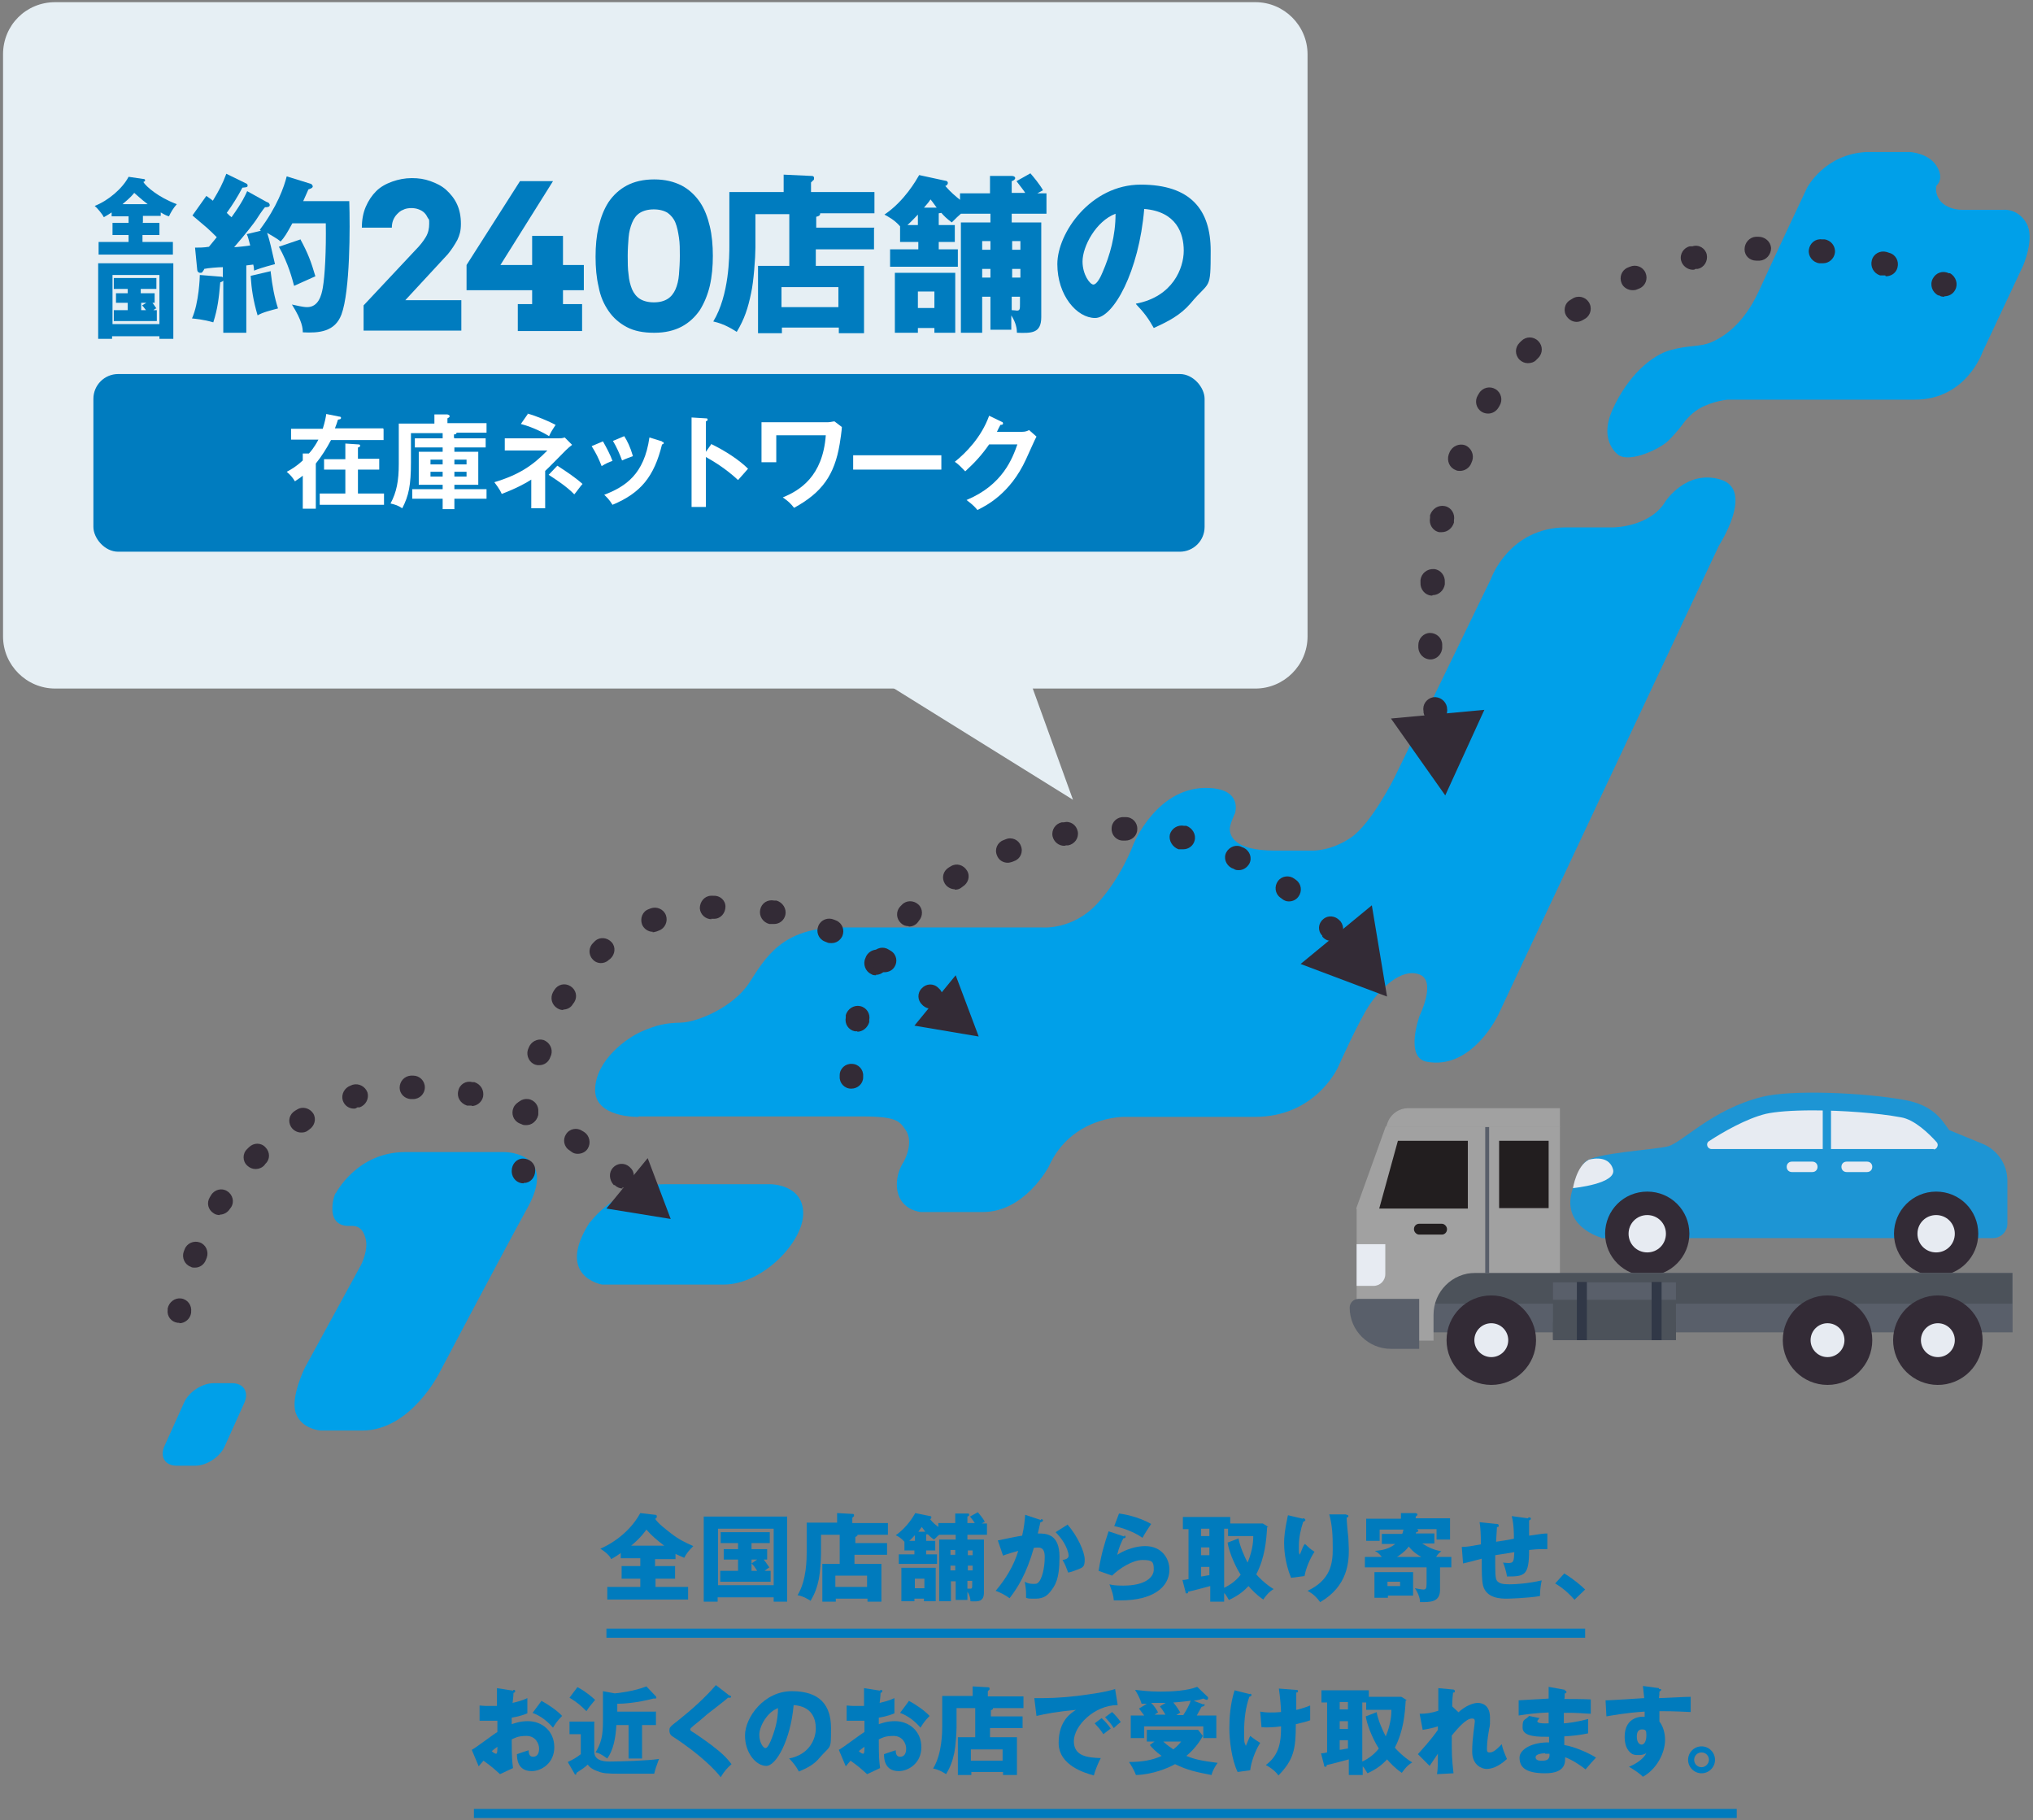 <?xml version="1.0" encoding="UTF-8"?>
<svg id="_レイヤー_2" data-name="レイヤー_2" xmlns="http://www.w3.org/2000/svg" version="1.1" viewBox="0 0 468 419">
  <rect x="0" y="0" width="468" height="419" fill="#808080" stroke="none"/>
  <!-- Generator: Adobe Illustrator 29.8.2, SVG Export Plug-In . SVG Version: 2.1.1 Build 3)  -->
  <defs>
    <style>
      .st0 {
        fill: #e6eff4;
        fill-rule: evenodd;
      }

      .st1 {
        fill: #1d95d4;
      }

      .st2 {
        fill: #332b36;
      }

      .st3 {
        fill: #fff;
      }

      .st4 {
        fill: #595f6a;
      }

      .st5 {
        fill: #e7ebf2;
      }

      .st6 {
        fill: #313847;
      }

      .st7 {
        fill: #007cbf;
      }

      .st8 {
        fill: #007bbd;
      }

      .st9 {
        fill: #00a0e9;
      }

      .st10 {
        fill: #4c525a;
      }

      .st11 {
        fill: #a1a1a1;
      }

      .st12 {
        fill: #221e1f;
      }
    </style>
  </defs>
  <g>
    <g>
      <path class="st1" d="M368.6,284.9s-9.6-2.6-6.5-11.4c2.8-2.6.7-4.1,2.9-6.1,2.2-2,15.6-2.7,18.9-3.5,3.3-.8,10.1-8.5,21.7-11.4,6.7-1.7,23.4-1,32.8.7,6.7,1.2,8.6,4.6,10.2,6.8,0,0,0,0,0,.1l7.8,3.2c3.4,1.4,5.7,4.7,5.7,8.5v9.9c0,1.8-1.5,3.3-3.3,3.3h-90.2Z"/>
      <path class="st5" d="M445.2,264.5h-51.2c-1,0-1.4-1.3-.6-1.8,3.2-2.1,8.6-5.2,13.1-6.3,2.2-.5,6-.8,10.8-.8,6.9,0,14.9.6,20.3,1.6,3.1.5,6.4,3.7,8.2,5.7.6.6.1,1.7-.7,1.7Z"/>
      <path class="st5" d="M365.6,267s4.6-1.5,5.7,2.1c1.1,3.4-9.2,4.4-9.2,4.4,0,0,.8-5.1,3.6-6.5Z"/>
      <rect class="st1" x="419.6" y="254.9" width="1.9" height="11.1"/>
      <path class="st5" d="M418.4,268.6c0,.7-.5,1.2-1.2,1.2h-4.7c-.7,0-1.2-.5-1.2-1.2s.5-1.2,1.2-1.2h4.7c.7,0,1.2.5,1.2,1.2Z"/>
      <path class="st5" d="M431,268.6c0,.7-.5,1.2-1.2,1.2h-4.7c-.7,0-1.2-.5-1.2-1.2,0-.7.5-1.2,1.2-1.2h4.7c.7,0,1.2.5,1.2,1.2Z"/>
      <g>
        <path class="st2" d="M388.9,284c0,5.3-4.3,9.7-9.7,9.7-5.3,0-9.7-4.3-9.7-9.7s4.3-9.7,9.7-9.7,9.7,4.3,9.7,9.7Z"/>
        <path class="st5" d="M383.5,284c0,2.4-1.9,4.3-4.3,4.3s-4.3-1.9-4.3-4.3c0-2.4,1.9-4.3,4.3-4.3s4.3,1.9,4.3,4.3Z"/>
      </g>
      <g>
        <path class="st2" d="M455.4,284c0,5.3-4.3,9.7-9.7,9.7-5.3,0-9.7-4.3-9.7-9.7,0-5.3,4.3-9.7,9.7-9.7s9.7,4.3,9.7,9.7Z"/>
        <path class="st5" d="M450,284c0,2.4-1.9,4.3-4.3,4.3-2.4,0-4.3-1.9-4.3-4.3,0-2.4,1.9-4.3,4.3-4.3,2.4,0,4.3,1.9,4.3,4.3Z"/>
      </g>
    </g>
    <rect class="st4" x="323.3" y="293.1" width="139.9" height="13.7" transform="translate(786.6 599.8) rotate(-180)"/>
    <rect class="st10" x="323.3" y="293.1" width="139.9" height="7"/>
    <g>
      <circle class="st2" cx="343.3" cy="308.5" r="10.3"/>
      <circle class="st2" cx="343.3" cy="308.5" r="6.2"/>
      <circle class="st5" cx="343.3" cy="308.5" r="3.9"/>
    </g>
    <g>
      <circle class="st2" cx="420.7" cy="308.5" r="10.3"/>
      <circle class="st2" cx="420.7" cy="308.5" r="6.2"/>
      <circle class="st5" cx="420.7" cy="308.5" r="3.9"/>
    </g>
    <g>
      <circle class="st2" cx="446.1" cy="308.5" r="10.3" transform="translate(-84.1 194.2) rotate(-22.5)"/>
      <circle class="st2" cx="446.1" cy="308.5" r="6.2"/>
      <circle class="st5" cx="446.1" cy="308.5" r="3.9"/>
    </g>
    <path class="st11" d="M312.3,278.3v24.6s7.4,5.7,7.4,5.7h10.3s0-5.9,0-5.9c0-5.4,4.3-9.7,9.7-9.7h19.4s0-33.7,0-33.7h-40.1s-6.8,18.9-6.8,18.9Z"/>
    <rect class="st4" x="341.9" y="259.4" width=".9" height="33.7"/>
    <rect class="st12" x="345.1" y="262.6" width="11.4" height="15.5"/>
    <polygon class="st12" points="337.9 262.6 337.9 278.2 317.5 278.2 321.8 262.6 337.9 262.6"/>
    <path class="st11" d="M319,259.4h40.1s0-4.3,0-4.3h-34.9c-2.2,0-4.1,1.4-4.8,3.4l-.3.9Z"/>
    <rect class="st12" x="325.6" y="281.7" width="7.6" height="2.5" rx="1.2" ry="1.2" transform="translate(658.7 565.9) rotate(180)"/>
    <path class="st4" d="M310.7,299.1h6.5c5.2,0,9.5,4.2,9.5,9.5h0c0,1.1-.9,2-2,2h-14v-11.4h0Z" transform="translate(637.4 609.6) rotate(180)"/>
    <g>
      <rect class="st10" x="357.5" y="295.1" width="28.3" height="13.4" transform="translate(743.3 603.6) rotate(-180)"/>
      <rect class="st10" x="357.5" y="304.5" width="28.3" height="4" transform="translate(743.3 612.9) rotate(-180)"/>
      <rect class="st4" x="357.5" y="295.1" width="28.3" height="4" transform="translate(743.3 594.3) rotate(-180)"/>
    </g>
    <polygon class="st6" points="382.5 295.1 382.5 299.1 382.5 304.5 382.5 308.5 380.2 308.5 380.2 304.5 380.2 299.1 380.2 295.1 382.5 295.1"/>
    <polygon class="st6" points="365.3 295.1 365.3 299.1 365.3 304.5 365.3 308.5 363 308.5 363 304.5 363 299.1 363 295.1 365.3 295.1"/>
    <path class="st5" d="M312.3,286.4v9.6s3.9,0,3.9,0c1.5,0,2.7-1.2,2.7-2.7v-6.9s-6.5,0-6.5,0Z"/>
  </g>
  <g>
    <path class="st9" d="M77.3,274.7s4.8-9.5,16-9.5h22.6c3.3,0,11.6,1.8,5.6,12.7s-20.4,38.2-20.4,38.2c0,0-6.6,13.2-17.7,13.2s-9.6,0-9.6,0c0,0-4.4-.3-5.7-4s2.1-10.5,2.1-10.5l12.9-23.6s1.7-3.3,1.1-5.9-1.9-3.2-3.6-3.1-3.6-.5-4-2.9.6-4.6.6-4.6Z"/>
    <path class="st9" d="M135.8,281.4s6.4-8.8,17.2-8.8h24.4s7.5,0,7.5,6.7-9.4,16.4-18.3,16.4h-28s-10.9-1.8-2.8-14.4Z"/>
    <path class="st9" d="M147,257.1s-10.2.3-10-6.4,7.3-11.8,10.8-13.3c3.5-1.5,5.3-1.9,9-2,3.7-.1,12-3.5,15.7-9.2,3.7-5.7,7.5-12.7,20.9-12.7h46.6s6.9.6,12.5-5.4c5.6-6,8.4-13.7,8.4-13.7,0,0,5.5-13.7,17.6-13,7.6.4,5.8,5.8,5.8,5.8,0,0-1.3,2.7-1.2,3.8s.6,4.8,10.3,4.8,8.7,0,8.7,0c0,0,4.2.2,8.9-3s10-13.8,10-13.8l22.2-45.7s4.1-11.9,17.4-11.9h10.9s8.4-.1,11.9-6c0,0,4.8-7.4,12.7-5,7.9,2.4-.4,15.2-.4,15.2l-50.8,108s-6,12.8-16.5,10.8c-5.1-1-1.6-10.6-1.6-10.6,0,0,4-8.1-.1-9.5-4.1-1.5-8.8,3.2-11.3,6.8-2.5,3.6-7.4,14.6-7.4,14.6,0,0-5.1,11.4-19.1,11.4h-30.1s-12.2-.2-17.4,11.5c0,0-5.5,10.4-15.1,10.4h-14.3s-4.5-.3-5.4-4.8c-.7-3.8,1.4-6.7,1.4-6.7,0,0,2.6-4.5.4-7.5-1.3-1.8-1.8-3-9.9-3h-51.5Z"/>
    <path class="st9" d="M372.8,104.9s-5-3-1.6-10.6c3.5-7.8,9-12.5,13.3-13.7,4.3-1.2,6.8-.7,9.4-1.8,2.6-1.1,7.3-3.9,10.9-11.6,3.5-7.7,11.2-24,11.2-24,0,0,4-7.7,13.6-8.2h10.1s4.2.2,6.1,3.2,0,4.5,0,4.5c0,0-.6,1.7.9,3.6,0,0,1.5,2,5.1,2h9.4s3.3-.4,5.3,3.1c2,3.5-.8,9.8-.8,9.8l-9.3,19.8s-3.7,11-15.6,11h-43.1s-3.5.3-6.6,2.1c-2.3,1.4-3.7,3.5-3.7,3.5,0,0-1.3,1.8-3.3,3.8s-8.8,5.1-11.4,3.4Z"/>
  </g>
  <path class="st9" d="M51.7,333c-1.1,2.4-4.1,4.4-6.8,4.4h-4.2c-2.7,0-3.9-2-2.9-4.4l4.6-10.2c1.1-2.4,4.1-4.4,6.8-4.4h4.2c2.7,0,3.9,2,2.9,4.4l-4.6,10.2Z"/>
  <g>
    <path class="st0" d="M12.7.5h276.3c6.6,0,12,5.4,12,12v134c0,6.6-5.4,12-12,12H12.7c-6.6,0-12-5.4-12-12V12.5C.7,5.8,6,.5,12.7.5Z"/>
    <path class="st0" d="M185.1,145.6l61.9,38.5-17.9-49.5-44,11Z"/>
  </g>
  <g>
    <g>
      <path class="st8" d="M150.9,360.5h4.5v2.9h-4.5v1.9h7.5v2.9h-18.6v-2.9h7.6v-1.9h-4.3v-2.9h4.3v-1.8h-4.5v-1.2c-1.4,1-1.9,1.2-2.2,1.4-.2-.4-.6-1.2-2.5-2.4,1.2-.5,6.3-2.9,9.2-8.2l3.4.4c.2,0,.4,0,.4.4s-.3.5-.4.5c.7,1.1,2.3,2.3,3.7,3.4,1.8,1.4,3.3,2.1,5.1,2.9-1,1-1.5,1.6-2.1,2.7-.5-.2-1.1-.5-2-.9v1.2h-4.7v1.8ZM152.9,355.8c-1.6-1.2-3-2.4-4.1-3.7-.2.3-1.3,1.9-3.5,3.7h7.6Z"/>
      <path class="st8" d="M165.2,367.7v1h-3.2v-19.6h19.2v19.6h-3.1v-1h-12.8ZM178.1,364.9v-13h-12.8v13h12.8ZM173.1,356.6h3.5v2.4h-.8c.1.1.7.9,1.3,1.8-.2.1-.7.5-1.1.8h1.4v2.5h-11.6v-2.5h4.1v-2.6h-3.3v-2.4h3.3v-1.4h-4v-2.5h11.3v2.5h-4.2v1.4ZM174.4,359h-1.4v2.6h1.3c-.7-1.1-.8-1.2-1.3-1.7l1.3-.9Z"/>
      <path class="st8" d="M204.2,355.2v2.7h-7.5v2.1h6.2v8.7h-3.2v-.7h-7.3v.7h-3.1v-8.7h4v-6.7h-4.3v4.3c0,1.3-.2,4.4-.5,5.9-.4,1.9-.9,3.3-1.9,5-.5-.3-1.5-1-3-1.3,2.1-3.4,2.1-8.5,2.1-9.8v-6.9h7v-2.2l3.6.2c.1,0,.3,0,.3.3s0,.2-.1.3c-.2.2-.2.2-.3.3v1.2h8.2v2.7h-7c0,.2,0,.3-.5.5v1.4h7.5ZM192.3,365.3h7.3v-2.6h-7.3v2.6Z"/>
      <path class="st8" d="M222.8,368.3h-2.8v-4.3h-1.1v4.6h-2.7v-14.2h3.8v-1.1h-3.8c-.4.3-.6.6-1.2,1.1-.7-.5-1-.8-1.4-1.2,0,0-.2,0-.4,0v1.5h2.1v2.2h-2.1v.9h2.5v2.2h-8.8v-2.2h3.6v-.9h-2.3v-2c-.7-.8-1.5-1.3-2-1.5,2.6-1.8,4.1-4.4,4.5-5.1l3.4.7c.2,0,.3.1.3.3,0,.2-.2.4-.3.4.7.9,1.4,1.4,1.9,1.8v-.9h3.9v-2.2h2.8c.3,0,.4,0,.4.3s-.2.3-.4.4v1.5h1.7c-.1-.2-.6-.9-1.1-1.5l1.8-1c.4.5,1.2,1.4,1.6,2.2l-.7.4h1.2v2.6h-4.5v1.1h3.8v12.2c0,2.1-1.3,2.1-3.1,2,0-.5-.1-1.3-.7-2.2v1.9ZM215.4,360.9v7.7h-2.7v-.6h-2.2v.6h-3v-7.7h7.8ZM210.6,353.4c-.4.4-.7.8-1.3,1.3h1.3v-1.3ZM210.6,363.4v2.2h2.2v-2.2h-2.2ZM213,352.6c-.2-.3-.5-.7-.8-1.1-.2.3-.4.5-.8,1.1h1.7ZM219.9,356.8h-1.1v1.1h1.1v-1.1ZM219.9,360.4h-1.1v1.1h1.1v-1.1ZM222.8,358h1.1v-1.1h-1.1v1.1ZM222.8,361.5h1.1v-1.1h-1.1v1.1ZM222.8,365.7c.3,0,.5,0,.6,0,.4,0,.4-.2.4-.9v-.9h-1.1v1.8Z"/>
      <path class="st8" d="M239.7,349.7c.2,0,.4.1.4.3,0,.3-.5.4-.6.4-.3,1.5-.5,2.1-.6,2.6,1.9,0,5,0,5,5.4s-1.1,6.7-2.2,8.1c-.4.5-1.3,1.5-3.2,1.5s-1.7,0-2.3-.2c0-.2,0-.4,0-.8s0-1.3-.3-2.9c.5.3,1.1.5,1.9.5s.9,0,1.3-.4c.7-.7,1.4-3.1,1.4-5.8s-1.6-2.1-2.5-2.1c-1.7,6-3.8,9.3-5.6,11.6-.9-.7-2.3-1.4-3.2-1.7,2.3-2.7,4.2-5.8,5.2-9.2-1.1.3-2.8.8-3.5,1.1l-1.2-3.5c.9-.2,4.8-1,5.6-1.1.5-2.1.6-3.7.7-4.8l3.6,1.2ZM245.7,350.9c2.4,2.7,4,6.4,4,8.1s-.4,1.8-1.6,2.3c-.2,0-1.1.5-2.2.7-.5-1.3-.7-1.9-1.3-2.9.6-.1,1.4-.3,1.4-1s-.5-2-1.1-3c-.6-1-1.4-1.9-1.9-2.4l2.7-1.7Z"/>
      <path class="st8" d="M258.8,353.5c.2,0,.3,0,.3.3s-.3.3-.5.3c-.5,1-1.1,2.3-1.4,3.8,2-1.3,4.5-2,6.4-2,3.8,0,5.6,2.8,5.6,5.4,0,4.2-4,7.1-11.2,7.1s-1.2,0-1.6,0c-.1-1.2-.3-1.8-1-3.7.7.2,1.5.3,3.2.3,5,0,7-1.9,7-3.7s-.3-2.2-2.6-2.2-5.4,2-7,3.6l-3.1-1.1c.6-3.8,1.3-6.1,2.3-9.1l3.6,1.2ZM257.6,348.4c.8.1,4.2.6,7.4,2.4-.8,1.2-1.4,2.1-2,3.2-1.8-1.3-4.5-2.3-6.5-2.7l1.1-2.9Z"/>
      <path class="st8" d="M291.7,351.5c-.2,3.2-.5,7-2.5,10.9.3.4,2,2.2,4,3.4-.5.3-1.2.7-2.4,2.4-1.6-1.1-2.7-2.3-3.4-3.1-1,1.1-2.3,2.2-4.5,3.2-.7-1.2-.8-1.3-1.1-1.6v2h-3.2v-3.6c-2,.5-3.2.9-5.1,1.3,0,.2,0,.4-.3.4s-.3-.2-.3-.4l-.7-2.7c.6,0,.8-.1,1.4-.2v-11.5h-1.3v-2.8h10.9v1.5h7.5l1.3.8ZM278.4,351.9h-1.9v1.7h1.9v-1.7ZM278.4,356.2h-1.9v1.8h1.9v-1.8ZM278.4,360.7h-1.9v2.2c.3,0,1.6-.3,1.9-.3v-1.8ZM285.1,354.1c.3,1.8,1.4,4.3,2.1,5.6,1.3-3.1,1.3-5.4,1.3-6.1h-5.8v-1.7h-.9v13.6c1.5-.7,2.8-1.7,3.8-3-1.7-2.7-2.8-5.9-3-7.4l2.6-1Z"/>
      <path class="st8" d="M299.9,349.5c.4,0,.6.2.6.4s-.4.4-.5.4c-.6,1.8-1,3.7-1,5.6s0,1.4.2,2c.2-.4.2-.5.5-1.2.3-.8.5-1.1.7-1.3,1,.9,1.1,1.1,2.2,1.8-.4.6-1.8,2.9-2.3,5.6l-3.1.4c-1.5-3.7-1.6-6.9-1.6-8.1s.2-3.1.7-5.4c.1-.5.1-.6.2-.9l3.4.8ZM309.9,348.7c.2,0,.5,0,.5.3s-.2.3-.4.3c0,.8.3,4.1.4,4.8,0,.8.1,1.7.1,2.6,0,2.8-.2,8.4-6.6,12.1-1.3-1.8-2.4-2.3-2.9-2.6,5.3-2.5,5.8-6.3,5.8-9.6s-.1-5.4-.8-8h3.9Z"/>
      <path class="st8" d="M334.1,358.4v2.4h-2.6v5.1c0,2.4-1.4,2.9-3.8,2.9s-.5,0-.8,0c0-.5-.2-1.8-1.2-3.2.5.1,1.5.3,2,.3s.7-.2.7-1.3v-3.8h-14.2v-2.4h3.9c-.7-.9-1.1-1.1-1.6-1.4,1.7-.1,3.4-.5,4.7-1.6h-3.1v-2.3h4.7c.2-.5.2-.8.3-1h-5.5v2.6h-3.1v-5.1h8v-1.3h3.4c.1.1.4.1.4.3s-.2.4-.4.5v.4h7.9v4.9h-3.1v-2.4h-4.9.4c.1.1.3.2.3.4s-.4.3-.5.3c0,.1,0,.2-.1.3h4.3v2.3h-2.8c1.4.9,2.7,1.5,4.4,1.8-.4.3-.8.6-1.2,1.3h3.6ZM325.3,361.9v5.4h-5.8v.5h-3.1v-5.9h9ZM319.4,364.1v1h2.9v-1h-2.9ZM327.2,358.4c-.7-.4-1.8-1-2.9-2.4-.5.7-1.2,1.4-2.7,2.4h5.7Z"/>
      <path class="st8" d="M351.9,349.3c.3,0,.5,0,.5.3s-.3.3-.4.4c0,.1,0,3.2,0,3.5,2.7-.4,3.4-.5,4.2-.5v3.6c-.4,0-.7,0-1.3,0-1,0-2,.1-2.9.2,0,5.9-1,6.1-5.1,6.1-.1-1.1-.8-3.1-.9-3.2.3,0,.7.1,1.2.1,1.2,0,1.3-.3,1.4-2.5-.7.1-3.8.6-4.4.7,0,.7,0,1.3,0,2,0,3.5.2,3.7.6,4.1.5.4,1.1.6,2.7.6s4.3-.2,7.4-.9c-.1.5-.4,2-.4,3.6-2.9.5-7.3.6-7.6.6-1.3,0-4.7,0-5.5-3-.3-1.3-.3-3-.3-6.2-2.6.7-3.4.9-4.3,1.1l-.3-3.8c1.2,0,2.2-.2,4.4-.6,0-2.2-.1-4-.3-5.1l3.8.4c.3,0,.6,0,.6.4s-.2.3-.4.3c0,.5-.2,2.9-.2,3.4.7-.1,2.8-.4,4.1-.7,0-1.1,0-3.3-.5-5.2l3.7.5Z"/>
      <path class="st8" d="M362.5,368.3c-1-1.1-2.3-2.5-4.5-3.8l2.1-2.3c2.3,1.4,4.1,3,4.8,3.7l-2.5,2.4Z"/>
      <path class="st8" d="M118.1,389c.3,0,.5,0,.5.3s-.2.3-.4.4c0,.7-.1,1.4-.2,2.3,1.3-.3,2.3-.6,3.4-1.1,0,.8,0,1.8,0,2.3s0,.7,0,1.2c-.5.2-1.7.7-3.6,1,0,.2,0,1.3,0,1.5.6-.2,1.9-.7,3.7-.7,3.3,0,6.1,2.3,6.1,6s-3,5.5-5.2,5.5c-3.3,0-3.4-2.9-3.4-3.9.5-.2,2.4-.8,2.7-.9,0,.4,0,1.5,1,1.5s1.4-.8,1.4-1.9-.8-2.9-2.9-2.9-2.7.5-3.4.8c0,4.4.1,4.9.3,6.6l-3,1.4c-1.2-1.1-2.1-1.9-3.8-3.1-.5.6-.8.9-1.1,1.3l-1.6-3.8c1-.5,5-3.6,5.9-4.1,0-.8,0-.9,0-2.6-1.3,0-2.8,0-4.1,0v-3.5c.4,0,.8.1,1.7.1s2.1,0,2.3,0c0-1.6,0-1.9,0-4.1l3.8.6ZM113.2,403.1c.4.4.8.6,1,.6.3,0,.3-.8.3-1.6-.3.2-.7.5-1.3,1ZM124.6,391.5c1.5.8,3.6,2.2,4.8,3.5-1.2,1.2-1.6,1.9-2.1,2.7-1.3-1.5-2.8-2.7-4.7-3.4l2-2.7Z"/>
      <path class="st8" d="M136.8,396.4v6.8c0,1.7,1.4,2.3,3.5,2.3s9-.2,11.4-.6c-.7,1.9-.8,2.2-1.1,3.4h-7.7c-3.3,0-4.1-.1-5.1-.5-1.3-.4-2.1-1-2.5-1.6-.2.2-.8.7-1.1.9-.8.5-1.3.9-1.5,1,0,.2,0,.4-.2.4s-.2-.1-.3-.3l-1.5-2.6c1.1-.5,2-1,3-1.8v-4.6h-2.6v-2.9h5.8ZM133,388.4c.7.4,1.9,1,4,2.9-1.1,1.3-1.5,1.8-2,2.6-1.3-1.3-2.1-2-3.9-3.1l1.8-2.4ZM151,394.1v3h-3.2v7.7h-3.1v-7.7h-2.8c-.2,3.1-.7,5.7-2.1,7.7-1.4-1-2-1.3-2.7-1.4,1.3-2.2,1.7-3.8,1.7-7.2v-6.9l2.7.5c.5,0,4.6-.5,7.3-1.6l2.2,2.3c0,0,.1.2.1.3,0,.2-.2.2-.3.2s-.3,0-.4,0c-3.8,1-6.9,1.2-8.3,1.2v1.8h9Z"/>
      <path class="st8" d="M168.1,390.3c.1.1.2.2.2.3,0,.2-.2.2-.3.2s-.2,0-.4,0c-.4.4-4,3.2-4.8,3.8-1,.9-2.2,1.9-3.1,2.6-.7.6-.8.7-.8.9s0,.3.9.8c0,0,2.1,1.4,4.1,2.9,2.5,1.9,3.5,3,4.5,4.3-.9.8-1.6,1.5-2.5,3-1-1.4-4.6-5.2-11.1-9.4-.2-.1-.7-.5-.7-1.3s0-.8,2.3-2.6c3-2.4,5.9-5,8.4-7.9l3.1,2.4Z"/>
      <path class="st8" d="M181.6,404.8c4.8-.9,6.2-4.6,6.2-6.9s-.9-5.1-5.1-5.4c-.7,8-4,14-6.3,14s-4.9-2.9-4.9-7,4.3-10.2,10.8-10.2,9,3.3,9,8.5,0,3.8-2.6,6.8c-1.3,1.6-2.9,2.4-4.8,3.2-.7-1.3-1.2-1.9-2.3-3.1ZM174.8,399.4c0,1.7.9,3,1.4,3s.9-1,1.2-1.6c.9-2.2,1.7-4.7,1.7-7.6-2.5.9-4.3,4.2-4.3,6.1Z"/>
      <path class="st8" d="M202.6,389c.3,0,.5,0,.5.3s-.2.3-.4.4c0,.7-.1,1.4-.2,2.3,1.3-.3,2.3-.6,3.4-1.1,0,.8,0,1.8,0,2.3s0,.7,0,1.2c-.5.2-1.7.7-3.6,1,0,.2,0,1.3,0,1.5.6-.2,1.9-.7,3.7-.7,3.3,0,6.1,2.3,6.1,6s-3,5.5-5.2,5.5c-3.3,0-3.4-2.9-3.4-3.9.5-.2,2.4-.8,2.7-.9,0,.4,0,1.5,1,1.5s1.4-.8,1.4-1.9-.8-2.9-2.9-2.9-2.7.5-3.4.8c0,4.4.1,4.9.3,6.6l-3,1.4c-1.2-1.1-2.1-1.9-3.8-3.1-.5.6-.8.9-1.1,1.3l-1.6-3.8c1-.5,5-3.6,5.9-4.1,0-.8,0-.9,0-2.6-1.3,0-2.8,0-4.1,0v-3.5c.4,0,.8.1,1.7.1s2.1,0,2.3,0c0-1.6,0-1.9,0-4.1l3.8.6ZM197.7,403.1c.4.4.8.6,1,.6.3,0,.3-.8.3-1.6-.3.2-.7.5-1.3,1ZM209.2,391.5c1.5.8,3.6,2.2,4.8,3.5-1.2,1.2-1.6,1.9-2.1,2.7-1.3-1.5-2.8-2.7-4.7-3.4l2-2.7Z"/>
      <path class="st8" d="M235.4,395.1v2.7h-7.5v2.1h6.2v8.7h-3.2v-.7h-7.3v.7h-3.1v-8.7h4v-6.7h-4.3v4.3c0,1.3-.2,4.4-.5,5.9-.4,1.9-.9,3.3-1.9,5-.5-.3-1.5-1-3-1.3,2.1-3.4,2.1-8.5,2.1-9.8v-6.9h7v-2.2l3.6.2c.1,0,.3,0,.3.3s0,.2-.1.3c-.2.2-.2.2-.3.3v1.2h8.2v2.7h-7c0,.2,0,.3-.5.5v1.4h7.5ZM223.5,405.3h7.3v-2.6h-7.3v2.6Z"/>
      <path class="st8" d="M257.3,392.5c-5.4,0-10.1,4.8-10.1,8.3s3.2,3.8,6.2,3.9c-.5.9-1.3,2.8-1.6,4-1.8-.5-8.1-2.2-8.1-7.5s3.1-7,4-7.6c-4.3.4-7,.9-9.1,1.4l-.5-4.1c3.4,0,5.3,0,9.8-.5,3.2-.4,6.7-.9,8.8-1.6l.6,3.7ZM253.7,395.6c.7.6,1.6,1.7,2,2.3-.6.4-.9.7-1.7,1.3-.8-1.2-1.1-1.5-2-2.5l1.6-1.2ZM256,394.1c.6.5,1.5,1.6,2,2.3-.5.4-.9.7-1.6,1.4-.8-1.2-1.1-1.5-2-2.5l1.6-1.2Z"/>
      <path class="st8" d="M266,400.9h-2v-2.7h11.8l1.1,1.4c-1.2,2.2-2.7,3.7-3.8,4.6,2,.8,3.3,1.1,7.2,1.6-.6.8-1.2,1.9-1.4,2.8-3.6-.7-5.5-1.1-8.4-2.5-1.6.9-5.2,2.4-9,2.5-.4-1.1-1.2-2.4-1.6-3,2.9,0,5.4-.4,7.5-1.4-1.4-1-2.2-1.9-2.7-2.5l1.2-.9ZM277.1,392.2c.1,0,.2.1.2.3,0,.2-.3.3-.7.4-.2.4-.4.7-1.1,2h4.5v5.2h-3v-2.7h-13.6v2.7h-3.1v-5.2h3.1c-.4-.5-.8-1.1-1.2-1.6l1.8-1.1c-.8,0-.9,0-1.2,0-.3-1.1-1-2.4-1.5-3.2,1.1.1,3.1.4,5.8.4s6.2-.2,8.5-1.1l2.4,2.3c.1,0,.1.2.1.3,0,.2-.1.4-.3.4s-.5-.2-.8-.3c-.6.2-.9.3-2.2.5l2.3.9ZM268.6,392c-1.3,0-1.6,0-3.6,0,.7.7,1.1,1.3,1.6,2.2-.1,0-.7.4-.8.5h2.5c-.8-1.3-.9-1.4-1.3-1.9l1.5-.9ZM267.8,400.9c1,1,2.1,1.6,2.3,1.8,1-.8,1.4-1.3,1.8-1.8h-4.2ZM272.4,394.8c.9-1.4,1.4-2.4,1.7-3.3-.3,0-2.1.3-4,.4.9,1.1,1.3,1.8,1.6,2.3-.6.4-.7.5-.9.6h1.6Z"/>
      <path class="st8" d="M287.7,389.9c.3,0,.4.1.4.3,0,.3-.4.3-.5.4-.9,2.5-1.2,5.3-1.2,8s0,2.3.4,3.3c.2-.4.8-2,1-2.3.9.7,1.3,1,2.3,1.6-1.1,1.7-2.1,4.4-2.3,6.3l-2.9.4c-1.4-2.9-1.9-7.4-1.9-10s.2-5.6,1.2-8.8l3.6.9ZM298.2,389c.4,0,.6,0,.6.3s-.2.3-.4.3c0,1.3,0,2.7,0,4,.2,0,1.7-.4,3.2-1,0,2,0,2.2,0,3.4-1.1.4-1.7.5-3.3.9,0,5.8-.5,8.2-4,11.8-.9-1.3-2.5-2.2-2.9-2.4,3.2-2.4,3.5-5.5,3.5-8.9-1.4.2-3.1.3-4.5.2l-.3-3.6c.6.1,1.1.2,2.3.2s1.1,0,2.5-.1c0-.7-.2-3.4-.5-5.4l3.8.3Z"/>
      <path class="st8" d="M323.6,391.4c-.2,3.2-.5,7-2.5,10.9.3.4,2,2.2,4,3.4-.5.3-1.2.7-2.4,2.4-1.6-1.1-2.7-2.3-3.4-3.1-1,1.1-2.3,2.2-4.5,3.2-.7-1.2-.8-1.3-1.1-1.6v2h-3.2v-3.6c-2,.5-3.2.9-5.1,1.3,0,.2,0,.4-.3.4s-.3-.2-.3-.4l-.7-2.7c.6,0,.8-.1,1.4-.2v-11.5h-1.3v-2.8h10.9v1.5h7.5l1.3.8ZM310.3,391.8h-1.9v1.7h1.9v-1.7ZM310.3,396.2h-1.9v1.8h1.9v-1.8ZM310.3,400.6h-1.9v2.2c.3,0,1.6-.3,1.9-.3v-1.8ZM316.9,394.1c.3,1.8,1.4,4.3,2.1,5.6,1.3-3.1,1.3-5.4,1.3-6.1h-5.8v-1.7h-.9v13.6c1.5-.7,2.8-1.7,3.8-3-1.7-2.7-2.8-5.9-3-7.4l2.6-1Z"/>
      <path class="st8" d="M335.7,394.2c1.7-1.6,3.5-2.2,4.5-2.2s2.8.5,2.8,3.4,0,.9-.5,4.5c-.1.7-.2,1.8-.2,2.5s0,1,.6,1,1.2-.2,2.8-1.9c.3,1.3.4,1.5,1.2,3.4-2,1.9-3.7,2.3-4.7,2.3s-3.3-.8-3.3-4,.6-6.2.6-6.9-.3-.7-.7-.7c-1.3,0-3.2,2.2-4.6,3.9,0,4.5,0,5.1.4,8.7l-3.8.2c.2-1.1.2-2.7.2-3.8v-.9c-.3.4-1.6,2.4-1.9,2.8l-2.7-2.7c3.1-3.4,4.2-5,4.6-5.6,0-.2,0-.5,0-.8-.6.2-2.1.6-3.5.8l-.7-3.7c1.6,0,2.8-.2,4.3-.7,0-1.5,0-4.4,0-5.2l3.2.3c.2,0,.6,0,.6.4s-.3.3-.4.3c-.2,1.7-.2,2.6-.2,3.2l1.5,1.4Z"/>
      <path class="st8" d="M360.2,389.2c.2,0,.4,0,.4.3s-.2.3-.4.3c0,.9,0,1.1-.1,1.3,1,0,4.4,0,6.1.1v3.3c-1.1,0-3-.3-6.2-.2v2.4c.6,0,3.1-.3,5.6-1v3.3c-1.8.4-3.6.6-5.5.7,0,.9,0,1,0,2,2.7.4,6.5,2.3,7.3,2.9-.7.7-1.1,1.2-2.4,2.7-1.1-.9-3.1-2.2-4.7-2.8,0,1.1.2,3.7-4.6,3.7s-5.9-1.6-5.9-3.6,3.1-3.6,6.8-3.5q0-.5,0-1.3c-2.2,0-6.1.1-6.1-2.1s.4-1.5,1.5-2.7l2.4.5c-.4.5-.5.6-.5.7,0,.2,0,.6,2.6.5,0-.4,0-2.2,0-2.5-2.7.1-5.1.4-6.9.7v-3.5c1.1-.1,5.9-.3,6.9-.4,0-.8,0-1.7,0-2.7l3.8.7ZM355.7,403.6c-.1,0-2.2,0-2.2.9s1.2.8,1.6.8c1.1,0,1.7-.4,1.6-1.6-.2,0-.5,0-1,0Z"/>
      <path class="st8" d="M381.9,388.8c.4,0,.5,0,.5.2s-.3.3-.4.4c0,.4,0,.7-.1,1.5,6.2-.3,6.9-.3,7.3-.3,0,.5,0,2.6,0,3.5-4-.2-5.6-.2-7.2-.2,0,1.6,0,2,0,2.4,1.3,1.6,1.3,3.9,1.3,4.2,0,3.1-2,6.8-5.1,8.5-.9-.9-2.2-1.7-3.2-2.3.7-.3,3.2-1.4,4-3.2-.2.2-.7.5-1.7.5s-1.6,0-2.4-1c-.8-1-.9-2.4-.9-3.2,0-4.8,4.1-4.7,4.6-4.6,0-.7,0-.9,0-1.2-4.6.3-7.5.9-8.8,1.1l-.2-3.7c.5,0,1.3,0,8.9-.5-.2-1.8-.2-1.9-.3-2.8l3.7.5ZM376.8,399.8c0,1.4.7,1.8,1.1,1.8.7,0,1.1-1,1.1-2.1s-.1-1.4-1-1.4-1.2.7-1.2,1.6Z"/>
      <path class="st8" d="M394.8,405.1c0,1.7-1.4,3.1-3.1,3.1s-3.1-1.4-3.1-3.1,1.4-3.1,3.1-3.1,3.1,1.4,3.1,3.1ZM390,405.1c0,1,.8,1.7,1.7,1.7s1.7-.8,1.7-1.7-.7-1.7-1.7-1.7-1.7.8-1.7,1.7Z"/>
    </g>
    <rect class="st8" x="139.6" y="374.9" width="225.3" height="2.1"/>
    <rect class="st8" x="109.1" y="416.4" width="290.7" height="2.1"/>
  </g>
  <g>
    <g>
      <path class="st7" d="M83.7,70.3l11.9-12.7c1-1,1.8-2,2.4-3,.6-1,.8-2,.8-3.1s0-.9-.3-1.3c-.2-.4-.4-.8-.8-1.2s-.8-.6-1.3-.8c-.5-.2-1.1-.3-1.7-.3s-1.4.1-1.9.4c-.6.2-1,.6-1.4,1-.4.4-.7.9-.9,1.4-.2.5-.3,1.1-.3,1.7h-6.9c0-1.8.3-3.4.9-4.8.6-1.4,1.4-2.6,2.4-3.6,1-1,2.3-1.7,3.7-2.2,1.4-.5,2.9-.8,4.5-.8s2.9.2,4.3.7c1.4.5,2.6,1.1,3.6,2,1,.9,1.9,2,2.5,3.3.6,1.3.9,2.8.9,4.5s-.3,2.6-.8,3.7c-.6,1.1-1.3,2.2-2.2,3.3l-9.8,10.6h12.9v7h-22.5v-5.9Z"/>
      <path class="st7" d="M107.4,61l12.3-19.3h7.6l-12.1,19.3h7.3v-6.7h7.1c0,0,0,6.7,0,6.7h4.8v5.8h-4.8v3.2h4.4v6.2h-14.8v-6.2h3.3v-3.2h-15.1v-5.8Z"/>
      <path class="st7" d="M150.5,76.6c-2.4,0-4.5-.4-6.2-1.3-1.7-.9-3.1-2.1-4.2-3.7-1.1-1.6-1.9-3.4-2.3-5.6-.5-2.1-.7-4.4-.7-6.9s.2-4.7.7-6.9c.5-2.1,1.2-4,2.3-5.7,1.1-1.6,2.5-2.9,4.2-3.8,1.7-.9,3.8-1.4,6.3-1.4s4.5.5,6.3,1.4c1.7.9,3.1,2.2,4.2,3.8,1.1,1.6,1.8,3.5,2.3,5.6.5,2.1.7,4.4.7,6.8s-.2,4.7-.7,6.9c-.5,2.1-1.3,4-2.3,5.6-1.1,1.6-2.5,2.9-4.2,3.8-1.7.9-3.8,1.4-6.2,1.4ZM150.5,69.6c1.4,0,2.4-.3,3.2-.8.8-.5,1.4-1.3,1.8-2.2.4-.9.7-2.1.8-3.4.1-1.3.2-2.7.2-4.3s0-2.9-.2-4.2-.4-2.4-.8-3.4c-.4-1-1-1.7-1.8-2.3-.8-.5-1.9-.8-3.2-.8s-2.4.3-3.2.8-1.4,1.3-1.8,2.3c-.4,1-.7,2.1-.8,3.4-.1,1.3-.2,2.7-.2,4.2s0,3,.2,4.3c.1,1.3.4,2.4.8,3.4.4.9,1,1.7,1.8,2.2.8.5,1.9.8,3.2.8Z"/>
    </g>
    <g>
      <path class="st7" d="M201.2,52.6v4.8h-13.4v3.8h11.1v15.5h-5.8v-1.3h-13.1v1.3h-5.5v-15.5h7.2v-11.9h-7.8v7.7c0,2.2-.4,7.9-1,10.5-.7,3.4-1.5,5.9-3.3,8.9-.8-.5-2.7-1.8-5.4-2.4,3.7-6.1,3.7-15.1,3.7-17.5v-12.3h12.5v-4l6.4.3c.2,0,.6,0,.6.5s-.1.4-.2.5c-.3.3-.4.4-.5.5v2.2h14.6v4.9h-12.5c0,.3,0,.6-.9.8v2.5h13.4ZM179.9,70.7h13.1v-4.6h-13.1v4.6Z"/>
      <path class="st7" d="M233,75.9h-5v-7.6h-1.9v8.3h-4.9v-25.4h6.8v-2h-6.8c-.6.5-1.1,1-2.1,2-1.2-.9-1.8-1.5-2.4-2.2-.2,0-.4.1-.6.1v2.7h3.7v3.9h-3.7v1.7h4.4v4h-15.6v-4h6.5v-1.7h-4.2v-3.6c-1.3-1.5-2.7-2.2-3.6-2.7,4.6-3.1,7.3-7.9,8-9.1l6,1.3c.3,0,.6.2.6.5,0,.4-.4.7-.6.7,1.3,1.5,2.4,2.4,3.4,3.2v-1.5h6.9v-4h5c.5,0,.8.2.8.5s-.4.6-.8.7v2.7h3.1c-.2-.4-1.1-1.5-2-2.7l3.2-1.8c.7.8,2.2,2.6,2.9,3.9l-1.3.7h2.1v4.7h-8v2h6.8v21.8c0,3.8-2.3,3.7-5.6,3.6,0-.9-.2-2.3-1.3-4v3.3ZM219.9,62.8v13.8h-4.8v-1.1h-3.8v1.1h-5.3v-13.8h13.9ZM211.3,49.4c-.7.7-1.3,1.4-2.4,2.4h2.4v-2.4ZM211.3,67.1v3.8h3.8v-3.8h-3.8ZM215.7,47.9c-.4-.5-.9-1.3-1.5-2-.3.5-.7,1-1.5,1.9h3ZM228,55.5h-1.9v2h1.9v-2ZM228,61.9h-1.9v2h1.9v-2ZM233,57.5h1.9v-2h-1.9v2ZM233,63.9h1.9v-2h-1.9v2ZM233,71.4c.5,0,1,.1,1.1.1.7,0,.7-.4.7-1.6v-1.6h-1.9v3.1Z"/>
      <path class="st7" d="M261.5,69.9c8.5-1.6,11-8.2,11-12.2s-1.7-9-9.1-9.6c-1.2,14.4-7.1,25.1-11.3,25.1s-8.7-5.2-8.7-12.4,7.7-18.3,19.2-18.3,16.1,5.8,16.1,15.2-.2,6.8-4.6,12.1c-2.4,2.8-5.2,4.2-8.5,5.7-1.3-2.3-2.2-3.5-4.1-5.5ZM249.2,60.2c0,3,1.7,5.3,2.5,5.3s1.7-1.8,2.1-2.8c1.7-3.9,3-8.4,3-13.5-4.5,1.7-7.6,7.5-7.6,11Z"/>
    </g>
    <path class="st7" d="M61.7,46.6c.2.1.4.4.4.6,0,.5-.7.5-1.1.5-.4.4-1.8,2.5-2.1,3-.4.6-2.3,3.1-5,6.2.5,0,3.3-.3,3.7-.4-.4-1.5-.5-2-.8-2.6l3.3-.8c-.1,0-.2-.1-.3-.2,4-5.3,5.6-9.9,6.2-12.3l5.5,1.7c.2,0,.5.4.5.6,0,.4-.7.6-1,.7-.3.7-.5,1.1-1.2,2.7h10.6c.2,6.1.2,20.7-1.8,26.1-1.5,4-5.2,4.3-8.9,4.1,0-.9-.1-2.6-2.5-6.4,1,.2,2.5.6,3.5.6,2.6,0,3.3-2.7,3.6-4.4.5-2.8.8-8.7.7-14.9h-7.7c-1.3,2.4-1.8,3.2-2.7,4.2-.9-.8-2.5-1.6-3.1-2,.6,1.8,1,3.7,1.8,7.2-3,.8-3.8,1.1-4.8,1.5-.1-1-.1-1.1-.2-1.4l-1.6.2v15.5h-5.3v-12c-.2.2-.4.3-.7.4-.3,3.6-.6,6.1-1.6,9.2-2.4-.7-4.1-.8-4.9-.9,1.6-3.6,1.8-9.5,1.8-10l5,.4c.1,0,.2,0,.3.2v-2.4c-1,0-3.5.2-4.3.4,0,.2-.2.4-.4.7-.1.2-.3.2-.5.2-.4,0-.7-.3-.7-.7l-.5-5.1c1,0,2,0,3.2-.2.7-.9,1.6-1.9,1.8-2.2-.7-.7-1.5-1.5-2.3-2.2-2.5-2.1-2.8-2.4-3.3-2.8l3.2-4.5c.9.6,1.1.8,1.5,1.1,1.5-2.5,2.2-3.8,3.1-6.2l4.5,2.2c.3.1.4.3.4.5,0,.4-.2.4-1.2.5-1.1,2.1-2.3,4-3.6,5.8.6.6.7.7,1.1,1,2.5-3.5,3.1-4.9,3.6-6l4.5,2.5ZM62.3,62.5c.4,3.5.9,6,1.7,8.5-1.5.4-3.6.9-4.7,1.6-1-3.4-1.4-6-1.6-9.1l4.7-1.1ZM69.1,55c1.8,3.3,2.5,5.2,3.5,8.6-1.6.7-4.7,2.1-4.9,2.2-.4-1.5-1.3-5.1-3.5-9l5-1.7Z"/>
    <g>
      <path class="st7" d="M32.8,51.3h3.9v2.8h-3.9v1.6h7v2.9h-17.1v-2.9h6.9v-1.6h-3.7v-2.8h3.7v-1.5h-3.9v-.9c-1.2.8-1.5.9-1.8,1.1-.4-.8-1.5-2.1-2.1-2.6,3.1-1.2,6.4-4,7.8-6.7l3.4.5c.1,0,.4,0,.4.3s-.3.3-.4.4c.6,1,3.4,3.5,7.7,5.1-.8.9-1.4,1.9-1.8,2.8-.4-.1-.9-.3-1.9-.9v.8h-4.1v1.5ZM34,47c-1.6-1.2-2.6-2.2-3.1-2.6-.4.5-.9,1.1-2.7,2.6h5.8Z"/>
      <path class="st7" d="M25.8,77.4v.6h-3.2v-17.4h17.3v17.4h-3.2v-.6h-10.8ZM36.7,74.6v-11.3h-10.8v11.3h10.8ZM32.5,67.5h3.1v2.2h-.5c.3.4.5.7.9,1.3-.2,0-.3.1-.7.4h.8v2.5h-9.9v-2.5h3.2v-1.7h-2.7v-2.2h2.7v-1h-3.2v-2.5h9.8v2.5h-3.6v1ZM33.7,69.7h-1.2v1.7h1.1c-.5-.7-.7-.9-.9-1.1l1-.6Z"/>
    </g>
  </g>
  <rect class="st7" x="21.5" y="86.1" width="255.8" height="40.9" rx="5.7" ry="5.7"/>
  <g>
    <path class="st3" d="M88.3,98.8v2.5h-12.1c-1,1.9-2.2,3.8-3.5,5.4v10.4h-3v-7.6c-.7.6-1.3.9-1.8,1.3-.7-1.1-1-1.4-1.9-2.2,1-.5,2.3-1.3,3.7-2.6v-1.6h1.4c.3-.3,1.2-1.3,2.2-3.2h-6.3v-2.5h7.3c.5-1.6.7-2.6.8-3.4l3,.6c.1,0,.4,0,.4.3s-.2.3-.7.4c-.2.7-.4,1.2-.7,2h11.1ZM87.3,105.7v2.4h-4.9v5.5h6v2.6h-14.8v-2.6h5.9v-5.5h-4.9v-2.4h4.9v-3.6l3,.2c.3,0,.4.1.4.3,0,.2-.2.4-.5.4v2.6h4.9Z"/>
    <path class="st3" d="M104.6,100.9h7.2v2.1h-7.2v1h5.5v7.6h-5.5v1h7.4v2.2h-7.4v2.4h-2.7v-2.4h-7v-2.2h7v-1h-5.5v-7.6h5.5v-1h-6.4v-2.1h6.4v-1.2h-7.3v6.7c0,5.3-.5,7.7-2,10.6-1.1-.7-1.5-.8-2.7-1.1,1.4-2.6,1.9-5.2,1.9-9.1v-9.3h8.2v-2.1h3c.2.1.5.1.5.4s-.2.3-.5.5v1.1h9v2.2h-6.9c0,.3-.2.4-.6.4v.7ZM101.9,105.8h-2.8v1.1h2.8v-1.1ZM101.9,108.6h-2.8v1.1h2.8v-1.1ZM104.6,106.9h2.8v-1.1h-2.8v1.1ZM104.6,109.7h2.8v-1.1h-2.8v1.1Z"/>
    <path class="st3" d="M125.5,117h-3.2v-6.6c-1.2.8-3.4,2-6.8,3.3-.5-1.2-1.5-2.4-1.7-2.7,5.7-1.7,8.9-3.9,12.2-7.3h-9.8v-2.8h12.4c.5,0,.8,0,1.4-.2l1.7,1.7c-.4.3-1,.8-1.4,1.2-3.2,3.2-3.5,3.6-4.8,4.8v8.8ZM121.4,95.2c2,.5,5.2,1.9,6.5,2.6-.8,1.2-1.1,1.7-1.5,2.6-.8-.5-3.4-2-6.5-2.8l1.6-2.3ZM128.3,107.2c2,1.3,4,2.6,5.8,4.2-.4.4-1.6,2.1-1.9,2.4-1.7-1.8-4.5-3.6-5.9-4.5l2-2.1Z"/>
    <path class="st3" d="M138.8,101.6c.8,1.4,1.7,3.1,2.2,4.5-.6.2-1.6.6-2.5,1.2-.7-1.8-1.3-3-2.3-4.6l2.6-1.1ZM152.4,101.7c.2,0,.4.1.4.3s-.3.3-.4.3c-1.8,7.4-4.9,11.2-11.4,13.9-.8-1.3-1.4-1.8-1.9-2.3,4.9-1.9,9.2-4.7,10.4-13.2l2.9.9ZM143.7,100.4c.7,1.1,1.4,2.5,2,4.6-.5.2-1.7.6-2.5,1-.5-1.4-1.3-3.2-2.1-4.5l2.6-1.1Z"/>
    <path class="st3" d="M163.7,102.2c3.3,1.6,6.5,3.7,8.5,5.7-.9,1-1.2,1.4-2.3,2.6-2.9-2.7-5.8-4.4-7.4-5.3v11.5h-3.3v-20.6l3.3.2c.2,0,.4,0,.4.3s-.3.3-.4.4v7l1.2-1.7Z"/>
    <path class="st3" d="M190.5,97.2c.6,0,1.3-.2,1.6-.2l1.7,1.3c0,.6-.4,3.4-.5,3.9-1.2,7.2-4.1,11.2-10.5,14.7-.8-1-1.3-1.5-2.6-2.4,3.9-1.6,9.2-4.8,9.9-14.3h-11.4v6.2h-3.4v-9.2h15.1Z"/>
    <path class="st3" d="M216.7,104.8v3.3h-20.3v-3.3h20.3Z"/>
    <path class="st3" d="M235.3,99.4c.8,0,1.2-.2,1.6-.4l1.7,1.5c-.4.7-1.6,3.5-2.4,5.2-3.7,8.1-9.4,10.8-11.2,11.7-.4-.5-.9-1.1-2.5-2.3,8.4-3.5,10.6-9.7,11.7-12.8h-6.5c-1.6,2.3-3.2,4.1-5.5,6.2-1.1-1.1-1.4-1.5-2.4-2.2,2.5-2,6.1-5.6,7.9-10.6l2.9,1.4c.1,0,.3.1.3.4s-.4.3-.6.3c-.3.6-.5.9-.8,1.6h5.9Z"/>
  </g>
  <g>
    <g>
      <path class="st2" d="M195.9,250.6s0,0,0,0c-1.5,0-2.7-1.3-2.6-2.8v-.3c0-1.5,1.3-2.7,2.8-2.6,1.5,0,2.7,1.3,2.6,2.8v.3c0,1.5-1.3,2.6-2.7,2.6Z"/>
      <path class="st2" d="M197.4,237.4c-.2,0-.4,0-.6,0-1.5-.3-2.4-1.7-2.1-3.2v-.5c.4-1.5,1.9-2.4,3.3-2.1,1.5.3,2.4,1.8,2.1,3.2v.5c-.4,1.3-1.5,2.2-2.8,2.2ZM201.7,224.5c-.4,0-.8,0-1.2-.3-1.3-.6-1.9-2.3-1.3-3.6l.2-.5c.7-1.3,2.3-1.9,3.6-1.2,1.3.7,1.9,2.3,1.2,3.6l-.2.4c-.5,1-1.4,1.5-2.4,1.5ZM209.2,213.2c-.7,0-1.3-.2-1.8-.7-1.1-1-1.2-2.7-.2-3.8l.4-.4c1-1.1,2.7-1.1,3.8-.1,1.1,1,1.1,2.7.1,3.8l-.3.4c-.5.6-1.3.9-2,.9ZM296.7,207.5c-.6,0-1.1-.2-1.6-.6l-.4-.3c-1.2-.9-1.4-2.6-.5-3.8.9-1.2,2.6-1.4,3.8-.5l.4.3c1.2.9,1.4,2.6.5,3.8-.5.7-1.3,1.1-2.2,1.1ZM219.8,204.7c-.9,0-1.8-.5-2.3-1.3-.8-1.3-.4-2.9.9-3.7l.5-.3c1.3-.8,2.9-.3,3.7,1,.8,1.3.3,2.9-1,3.7l-.4.3c-.4.3-.9.4-1.4.4ZM285.2,200.3c-.4,0-.8,0-1.2-.3l-.5-.2c-1.3-.7-1.9-2.3-1.2-3.6s2.3-1.9,3.6-1.2l.5.2c1.3.7,1.9,2.3,1.2,3.6-.5.9-1.4,1.5-2.4,1.5ZM232,198.6c-1.1,0-2.1-.6-2.5-1.7-.6-1.4.1-3,1.5-3.5l.5-.2c1.4-.6,3,.1,3.5,1.5.6,1.4-.1,3-1.5,3.5l-.5.2c-.3.1-.7.2-1,.2ZM272.5,195.5c-.2,0-.5,0-.7,0h-.5c-1.4-.5-2.3-2-2-3.4.4-1.4,1.8-2.3,3.3-2h.5c1.4.5,2.3,2,1.9,3.4-.3,1.2-1.4,2-2.6,2ZM245,194.7c-1.3,0-2.4-.9-2.7-2.2-.3-1.5.7-2.9,2.1-3.2h.5c1.5-.4,2.9.6,3.2,2.1.3,1.5-.7,2.9-2.2,3.2h-.5c-.2.1-.4.1-.5.1ZM259,193.5s0,0,0,0h-.5c-1.5,0-2.7-1.3-2.6-2.8,0-1.5,1.3-2.7,2.8-2.6h.5c1.5,0,2.7,1.3,2.6,2.8,0,1.5-1.3,2.6-2.7,2.6Z"/>
      <path class="st2" d="M306.5,216.6c-.8,0-1.5-.3-2.1-1v-.2c-1.1-1.1-1-2.8.2-3.8,1.1-1,2.8-.8,3.8.3l.2.2c.9,1.2.8,2.9-.4,3.8-.5.4-1.1.6-1.7.6Z"/>
    </g>
    <polygon class="st2" points="319.3 229.4 315.8 208.4 299.4 221.9 319.3 229.4"/>
  </g>
  <g>
    <g>
      <path class="st2" d="M447.6,68.3c-.4,0-.8,0-1.2-.3h-.2c-1.4-.7-2-2.4-1.3-3.8.7-1.4,2.3-2,3.7-1.3h.3c1.4.8,1.9,2.5,1.2,3.8-.5,1-1.5,1.5-2.5,1.5Z"/>
      <path class="st2" d="M329.3,151.8c-1.5,0-2.7-1.2-2.8-2.7v-.6c0-1.5,1.2-2.8,2.7-2.8,1.5,0,2.8,1.2,2.8,2.7v.6c0,1.5-1.2,2.8-2.7,2.8,0,0,0,0,0,0ZM329.7,137.1c0,0-.2,0-.2,0-1.5-.1-2.6-1.5-2.5-3v-.6c.2-1.5,1.5-2.6,3.1-2.5,1.5.1,2.6,1.5,2.5,3v.5c-.2,1.4-1.4,2.5-2.8,2.5ZM331.9,122.5c-.2,0-.4,0-.6,0-1.5-.3-2.4-1.8-2.1-3.3v-.6c.5-1.5,1.9-2.4,3.4-2.1,1.5.3,2.4,1.8,2.1,3.3v.5c-.4,1.3-1.5,2.2-2.8,2.2ZM336.1,108.4c-.3,0-.7,0-1-.2-1.4-.5-2.1-2.1-1.6-3.6l.2-.5c.6-1.4,2.2-2.1,3.6-1.6,1.4.6,2.1,2.2,1.6,3.6l-.2.5c-.4,1.1-1.5,1.8-2.6,1.8ZM342.6,95.2c-.5,0-1-.1-1.5-.4-1.3-.8-1.7-2.5-.9-3.8l.3-.5c.8-1.3,2.5-1.7,3.8-.9,1.3.8,1.7,2.5.9,3.8l-.3.5c-.5.8-1.4,1.3-2.3,1.3ZM351.7,83.6c-.7,0-1.4-.3-1.9-.8-1.1-1.1-1.1-2.8,0-3.9l.4-.4c1.1-1.1,2.8-1.1,3.9,0,1.1,1.1,1.1,2.8,0,3.9l-.4.4c-.5.6-1.3.8-2,.8ZM363,74.1c-.9,0-1.7-.4-2.3-1.2-.9-1.2-.6-3,.7-3.8l.5-.3c1.3-.9,3-.5,3.8.7.9,1.3.5,3-.7,3.8l-.5.3c-.5.3-1,.5-1.6.5ZM375.8,66.8c-1,0-2.1-.6-2.5-1.6-.6-1.4,0-3,1.4-3.6l.5-.2c1.4-.6,3,0,3.6,1.4.6,1.4,0,3-1.4,3.6l-.5.2c-.4.2-.8.2-1.1.2ZM434,63.4c-.2,0-.5,0-.7,0h-.5c-1.5-.5-2.3-2-1.9-3.5.4-1.5,1.9-2.3,3.4-1.9l.6.2c1.5.4,2.3,1.9,1.9,3.4-.3,1.2-1.4,2-2.7,2ZM389.7,62.1c-1.2,0-2.4-.9-2.7-2.1-.4-1.5.6-3,2-3.3h.6c1.5-.5,3,.5,3.3,1.9.3,1.5-.6,3-2.1,3.3h-.5c-.2.2-.4.2-.6.2ZM419.6,60.6c-.1,0-.2,0-.3,0h-.5c-1.5-.2-2.6-1.6-2.4-3.1.2-1.5,1.5-2.6,3-2.4h.6c1.5.2,2.6,1.6,2.4,3.1-.2,1.4-1.4,2.4-2.7,2.4ZM404.3,60c-1.5,0-2.7-1.1-2.7-2.6,0-1.5,1.1-2.8,2.6-2.9h.6c1.5,0,2.8,1.1,2.9,2.6,0,1.5-1.1,2.8-2.6,2.9h-.5s0,0-.1,0Z"/>
      <path class="st2" d="M330.4,166.3c-1.3,0-2.5-1-2.7-2.3v-.3c-.3-1.5.7-2.9,2.2-3.2,1.5-.2,2.9.8,3.2,2.3v.2c.3,1.5-.7,2.9-2.2,3.2-.2,0-.3,0-.5,0Z"/>
    </g>
    <polygon class="st2" points="332.7 183.1 320.2 165.4 341.7 163.4 332.7 183.1"/>
  </g>
  <g>
    <g>
      <path class="st2" d="M41.3,304.5c-.1,0-.2,0-.4,0-1.5-.2-2.5-1.5-2.3-3v-.3c.3-1.5,1.7-2.5,3.1-2.3,1.5.2,2.5,1.6,2.3,3.1v.2c-.2,1.4-1.4,2.4-2.7,2.4Z"/>
      <path class="st2" d="M44.8,291.8c-.3,0-.6,0-.9-.2-1.4-.5-2.1-2.1-1.6-3.5l.2-.5c.5-1.4,2.1-2.1,3.5-1.6,1.4.5,2.1,2.1,1.6,3.5l-.2.5c-.4,1.1-1.4,1.8-2.5,1.8ZM50.6,279.7c-.5,0-1-.1-1.4-.4-1.3-.8-1.7-2.4-.9-3.7l.3-.5c.8-1.3,2.5-1.7,3.7-.9,1.3.8,1.7,2.5.9,3.7l-.3.4c-.5.8-1.4,1.3-2.3,1.3ZM58.8,269.1c-.7,0-1.4-.3-1.9-.8-1.1-1-1.1-2.8,0-3.8l.4-.4c1.1-1.1,2.8-1.1,3.8,0,1.1,1.1,1.1,2.8,0,3.8l-.3.4c-.5.5-1.2.8-1.9.8ZM133,265.6c-.5,0-1-.1-1.5-.5l-.4-.3c-1.3-.8-1.6-2.5-.8-3.7.8-1.3,2.5-1.6,3.7-.8l.5.3c1.2.8,1.6,2.5.8,3.8-.5.8-1.4,1.2-2.3,1.2ZM69.3,260.7c-.9,0-1.8-.5-2.3-1.3-.8-1.3-.4-2.9.9-3.7l.5-.3c1.3-.8,2.9-.3,3.7.9.8,1.3.3,2.9-.9,3.7l-.4.3c-.4.3-.9.4-1.4.4ZM121.2,259c-.4,0-.8,0-1.1-.2l-.5-.2c-1.4-.6-2-2.2-1.4-3.6.6-1.4,2.2-2,3.6-1.4l.5.2c1.4.6,2,2.2,1.3,3.6-.5,1-1.4,1.6-2.5,1.6ZM81.5,255.2c-1.2,0-2.2-.7-2.6-1.9-.4-1.4.4-2.9,1.8-3.4l.5-.2c1.4-.4,2.9.4,3.4,1.8.4,1.4-.4,2.9-1.8,3.4h-.5c-.3.2-.5.3-.8.3ZM108.6,254.5c-.2,0-.4,0-.6,0h-.5c-1.5-.5-2.4-1.9-2-3.4.3-1.5,1.8-2.4,3.2-2h.5c1.5.5,2.3,1.9,2,3.4-.3,1.2-1.4,2.1-2.6,2.1ZM94.7,253c-1.5,0-2.7-1.2-2.7-2.6,0-1.5,1.1-2.7,2.6-2.8h.5s0,0,0,0c1.5,0,2.7,1.2,2.7,2.7,0,1.5-1.2,2.7-2.7,2.7h-.5s0,0,0,0Z"/>
      <path class="st2" d="M143.4,273.6c-.7,0-1.4-.3-1.9-.8h-.2c-1.1-1.2-1.2-2.9-.2-4,1-1.1,2.7-1.2,3.8-.2l.2.2c1.1,1,1.1,2.8,0,3.8-.5.6-1.2.8-1.9.8Z"/>
    </g>
    <polygon class="st2" points="154.4 280.6 149.1 266.6 139.6 278.2 154.4 280.6"/>
  </g>
  <g>
    <g>
      <path class="st2" d="M120.5,272.4c-1.4,0-2.6-1.1-2.7-2.6v-.3c0-1.5,1.1-2.8,2.6-2.8,1.5,0,2.8,1.1,2.8,2.6v.2c0,1.5-1.1,2.8-2.5,2.8,0,0,0,0-.1,0Z"/>
      <path class="st2" d="M121.2,258.8c-.1,0-.2,0-.4,0-1.5-.2-2.5-1.6-2.3-3v-.5c.3-1.5,1.6-2.5,3.1-2.3,1.5.2,2.5,1.6,2.3,3v.5c-.2,1.4-1.4,2.4-2.7,2.4ZM124.1,245.2c-.3,0-.5,0-.8-.1-1.4-.4-2.2-2-1.8-3.4l.2-.5c.5-1.4,2-2.2,3.4-1.8,1.4.5,2.2,2,1.8,3.4l-.2.5c-.4,1.2-1.4,1.9-2.6,1.9ZM129.7,232.5c-.5,0-.9-.1-1.4-.4-1.3-.8-1.7-2.4-1-3.7l.3-.5c.8-1.3,2.4-1.7,3.7-.9,1.3.8,1.7,2.4.9,3.7l-.3.4c-.5.9-1.4,1.3-2.3,1.3ZM203.6,223.8c-.5,0-1-.1-1.5-.4l-.4-.3c-1.3-.8-1.6-2.5-.8-3.7.8-1.3,2.5-1.6,3.7-.8l.5.3c1.3.8,1.6,2.5.8,3.7-.5.8-1.4,1.2-2.3,1.2ZM138.4,221.7c-.8,0-1.5-.3-2-.9-1-1.1-.9-2.8.2-3.8l.4-.4c1.1-1,2.8-.8,3.8.3,1,1.1.8,2.8-.3,3.8l-.4.3c-.5.5-1.2.7-1.8.7ZM191.4,217.1c-.4,0-.7,0-1.1-.2l-.5-.2c-1.4-.6-2-2.2-1.4-3.6s2.2-2,3.6-1.4l.5.2c1.4.6,2,2.2,1.4,3.6-.5,1-1.4,1.6-2.5,1.6ZM150.3,214.5c-1.1,0-2.1-.7-2.5-1.7-.5-1.4.1-3,1.5-3.5l.5-.2c1.4-.5,3,.2,3.5,1.6.5,1.4-.2,3-1.6,3.5l-.5.2c-.3.1-.7.2-1,.2ZM178.2,212.7c-.2,0-.4,0-.6,0h-.5c-1.5-.4-2.4-1.8-2.1-3.3.3-1.5,1.7-2.4,3.2-2.1h.5c1.5.4,2.4,1.9,2.1,3.3-.3,1.3-1.4,2.1-2.6,2.1ZM163.8,211.6c-1.4,0-2.6-1.1-2.7-2.5,0-1.5,1-2.8,2.5-2.9h.6c1.5-.1,2.8,1,2.8,2.5,0,1.5-1.1,2.8-2.6,2.8h-.5c0,0-.1,0-.2,0Z"/>
      <path class="st2" d="M214.4,232.2c-.7,0-1.3-.2-1.9-.7l-.2-.2c-1.1-1-1.2-2.7-.1-3.8,1-1.1,2.7-1.2,3.8-.1l.2.2c1.1,1,1.1,2.7,0,3.8-.5.6-1.2.8-2,.8Z"/>
    </g>
    <polygon class="st2" points="225.3 238.6 220 224.5 210.5 236.1 225.3 238.6"/>
  </g>
</svg>